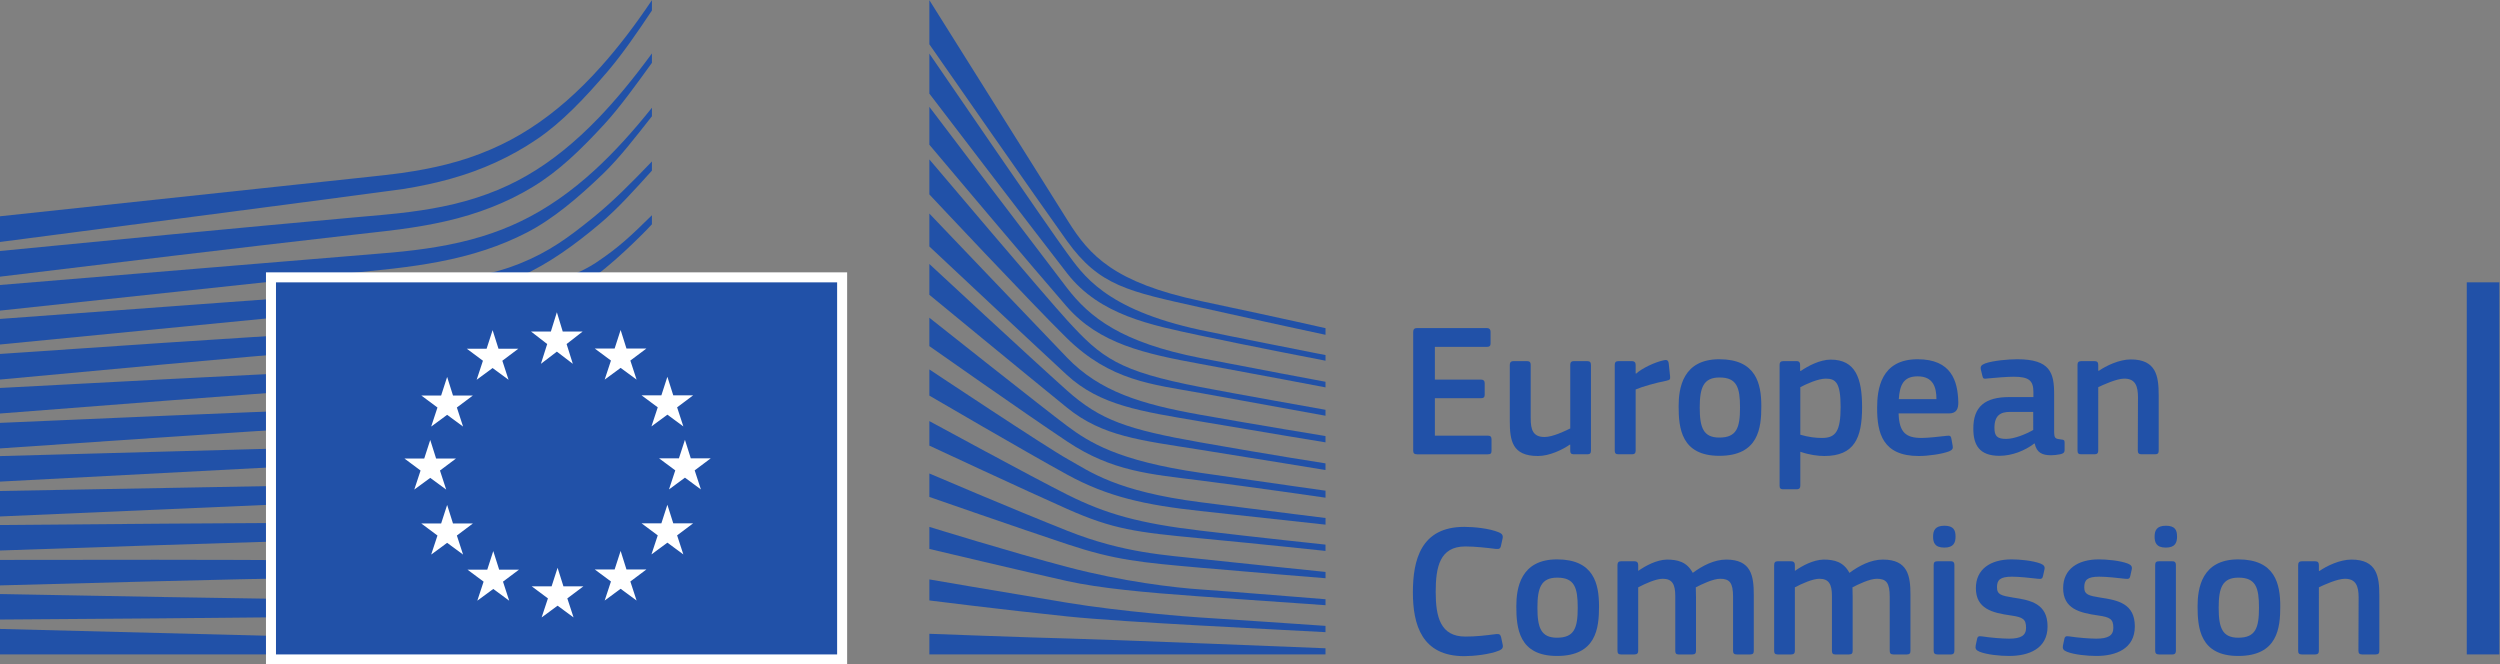 <?xml version="1.0" encoding="UTF-8" standalone="no"?>
<!-- Created with Inkscape (http://www.inkscape.org/) -->

<svg
   xmlns:dc="http://purl.org/dc/elements/1.1/"
   xmlns:cc="http://creativecommons.org/ns#"
   xmlns:rdf="http://www.w3.org/1999/02/22-rdf-syntax-ns#"
   xmlns:svg="http://www.w3.org/2000/svg"
   xmlns="http://www.w3.org/2000/svg"
   xmlns:sodipodi="http://sodipodi.sourceforge.net/DTD/sodipodi-0.dtd"
   xmlns:inkscape="http://www.inkscape.org/namespaces/inkscape"
   version="1.1"
   id="svg3725"
   xml:space="preserve"
   width="666.027"
   height="177.013"
   viewBox="0 0 666.027 177.013"
   sodipodi:docname="logo-ce-horizontal-en-pantone.svg"
   inkscape:version="0.92.3 (2405546, 2018-03-11)"><rect x="0" y="0" width="666.027" height="177.013" fill="#808080" stroke="none"/><defs
     id="defs3729" /><sodipodi:namedview
     pagecolor="#ffffff"
     bordercolor="#666666"
     borderopacity="1"
     objecttolerance="10"
     gridtolerance="10"
     guidetolerance="10"
     inkscape:pageopacity="0"
     inkscape:pageshadow="2"
     inkscape:window-width="640"
     inkscape:window-height="480"
     id="namedview3727"
     showgrid="false"
     inkscape:zoom="0.5300088"
     inkscape:cx="333.01334"
     inkscape:cy="88.506668"
     inkscape:window-x="3038"
     inkscape:window-y="122"
     inkscape:window-maximized="0"
     inkscape:current-layer="g3733" /><g
     id="g3733"
     inkscape:groupmode="layer"
     inkscape:label="ink_ext_XXXXXX"
     transform="matrix(1.333,0,0,-1.333,0,177.013)"><g
       id="g3735"
       transform="scale(0.1)"><path
         d="m 2824.39,664.676 c 0,4.929 2.28,7.597 7.6,7.597 h 139.82 c 4.56,0 7.22,-2.668 7.22,-7.218 v -23.563 c 0,-4.562 -1.91,-6.836 -7.6,-6.836 h -103.72 v -65.351 h 91.94 c 4.94,0 7.6,-2.278 7.6,-6.836 v -23.555 c 0,-4.562 -1.9,-6.848 -7.6,-6.848 h -91.94 v -74.843 h 106.39 c 4.55,0 6.83,-2.285 6.83,-7.215 v -23.184 c 0,-4.933 -1.9,-6.836 -7.22,-6.836 h -141.72 c -5.32,0 -7.6,2.274 -7.6,6.836 v 237.852"
         style="fill:#2151a8;fill-opacity:1;fill-rule:nonzero;stroke:none"
         id="path3737"
         inkscape:connector-curvature="0" /><path
         d="m 3172.46,419.988 h -26.99 c -5.69,0 -7.21,2.657 -7.21,7.215 v 11.777 l -0.76,0.383 c -14.82,-10.254 -40.66,-22.793 -63.83,-22.793 -51.29,0 -56.23,30.391 -56.23,70.293 v 111.7 c 0,4.558 1.89,7.597 7.21,7.597 h 27.74 c 4.94,0 6.84,-2.656 6.84,-7.597 V 491.797 c 0,-22.793 4.55,-37.238 27.74,-37.238 16.33,0 41.4,12.156 51.29,17.097 v 126.907 c 0,4.558 1.52,7.597 7.21,7.597 h 26.99 c 5.31,0 7.2,-2.656 7.2,-7.597 v -171.36 c 0,-4.941 -1.89,-7.215 -7.2,-7.215"
         style="fill:#2151a8;fill-opacity:1;fill-rule:nonzero;stroke:none"
         id="path3739"
         inkscape:connector-curvature="0" /><path
         d="m 3268.98,427.203 c 0,-4.558 -1.9,-7.215 -7.22,-7.215 h -27.35 c -5.31,0 -7.22,2.274 -7.22,7.215 v 171.36 c 0,4.941 1.91,7.597 7.22,7.597 h 26.97 c 5.7,0 7.6,-3.039 7.6,-7.597 v -16.719 l 0.76,-0.762 c 11.41,10.645 38.38,23.555 56.23,26.981 4.94,1.132 8.36,0 9.12,-6.465 l 2.66,-25.457 c 0.39,-5.313 0.76,-7.598 -7.22,-9.114 -21.28,-4.179 -48.25,-11.773 -61.55,-17.48 V 427.203"
         style="fill:#2151a8;fill-opacity:1;fill-rule:nonzero;stroke:none"
         id="path3741"
         inkscape:connector-curvature="0" /><path
         d="m 3436.56,573.484 c -32.3,0 -39.51,-20.519 -39.51,-60.031 0,-40.273 7.21,-60.027 39.14,-60.027 34.57,0 41.4,19.375 41.4,60.027 0,40.274 -6.45,60.031 -41.03,60.031 z m -0.37,-156.535 c -76.38,0 -81.31,55.852 -81.31,99.16 0,35.715 7.97,93.852 81.31,93.852 73.7,0 83.96,-49.016 83.96,-93.852 0,-43.308 -5.32,-99.16 -83.96,-99.16"
         style="fill:#2151a8;fill-opacity:1;fill-rule:nonzero;stroke:none"
         id="path3743"
         inkscape:connector-curvature="0" /><path
         d="m 3648.97,571.211 c -15.58,0 -39.51,-11.027 -50.91,-17.102 v -94.992 c 17.1,-4.929 30.77,-6.453 43.69,-6.453 27.36,0 36.86,14.051 36.86,61.934 0,48.25 -9.5,56.613 -29.64,56.613 z m -3.04,-154.641 c -12.54,0 -30.02,2.274 -47.49,8.36 l -0.38,-0.383 v -66.875 c 0,-4.18 -1.14,-7.598 -7.22,-7.598 h -26.98 c -6.07,0 -7.21,2.668 -7.21,7.598 v 240.891 c 0,4.941 1.9,7.597 7.21,7.597 h 26.98 c 5.32,0 6.84,-3.039 6.84,-7.597 v -11.399 l 1.14,-0.762 c 13.68,9.504 37.99,22.793 60.03,22.793 49.78,0 62.69,-37.605 62.69,-94.98 0,-61.934 -15.58,-97.645 -75.61,-97.645"
         style="fill:#2151a8;fill-opacity:1;fill-rule:nonzero;stroke:none"
         id="path3745"
         inkscape:connector-curvature="0" /><path
         d="m 3794.9,530.172 h 75.23 c 0,23.176 -6.08,45.598 -37.62,45.598 -28.11,0 -35.71,-17.098 -37.61,-45.598 z m -0.38,-28.496 c 1.14,-38.379 14.82,-49.012 45.97,-49.012 13.68,0 34.95,2.656 49.4,4.18 6.83,0.761 9.11,0.761 10.25,-6.465 l 2.29,-12.531 c 1.13,-5.703 0.38,-8.739 -6.47,-11.785 -14.81,-5.696 -42.55,-9.493 -61.17,-9.493 -72.57,0 -83.2,46.348 -83.2,95.743 0,36.855 6.83,97.648 80.92,97.648 68.01,0 80.17,-44.074 81.31,-85.109 0.38,-13.672 -3.41,-23.176 -18.62,-23.176 h -100.68"
         style="fill:#2151a8;fill-opacity:1;fill-rule:nonzero;stroke:none"
         id="path3747"
         inkscape:connector-curvature="0" /><path
         d="m 4063.55,504.715 h -46.36 c -18.99,0 -31.15,-6.836 -31.15,-31.914 0,-16.719 5.69,-22.043 23.55,-22.043 16.34,0 39.52,9.504 53.96,17.863 z m 2.28,-63.067 c -19,-14.445 -44.46,-24.699 -69.92,-24.699 -40.27,0 -52.05,22.031 -52.05,53.946 -0.38,44.453 23.56,63.457 71.43,63.457 h 48.63 v 9.875 c 0,22.8 -8.36,30.781 -39.51,30.781 -12.54,0 -36.48,-1.906 -51.67,-3.418 -7.6,-1.145 -9.5,-0.762 -10.64,4.551 l -3.42,14.062 c -0.76,4.942 0.38,7.977 8.74,11.395 16.33,5.703 46.35,8.363 64.21,8.363 65.73,0 73.71,-26.977 73.71,-69.535 v -73.328 c 0,-15.578 1.9,-15.957 13.68,-17.469 5.69,-0.383 7.22,-1.527 7.22,-5.707 v -15.957 c 0,-4.18 -2.66,-6.832 -9.13,-7.977 -6.07,-1.144 -12.15,-1.902 -17.85,-1.902 -17.86,0 -28.87,5.32 -32.67,23.18 l -0.76,0.382"
         style="fill:#2151a8;fill-opacity:1;fill-rule:nonzero;stroke:none"
         id="path3749"
         inkscape:connector-curvature="0" /><path
         d="m 4307.11,419.988 h -27.35 c -4.94,0 -7.22,2.274 -7.22,7.215 l 0.38,106.77 c 0,22.41 -5.32,37.238 -27.36,37.238 -15.19,0 -41.79,-12.16 -52.05,-17.102 V 427.203 c 0,-4.558 -1.89,-7.215 -7.22,-7.215 h -26.97 c -5.32,0 -7.23,2.274 -7.23,7.215 v 171.36 c 0,4.941 1.91,7.597 7.23,7.597 h 26.97 c 5.33,0 7.22,-2.656 7.22,-7.597 v -11.399 c 0.38,0 0.76,-0.379 1.14,-0.379 14.06,9.871 40.66,22.793 63.83,22.793 51.29,0 55.85,-33.808 55.85,-72.187 V 427.203 c 0,-4.558 -1.51,-7.215 -7.22,-7.215"
         style="fill:#2151a8;fill-opacity:1;fill-rule:nonzero;stroke:none"
         id="path3751"
         inkscape:connector-curvature="0" /><path
         d="m 2926.36,274.93 c 18.63,0 49.4,-2.66 69.53,-11.02 6.08,-2.66 8.36,-5.699 7.23,-11.769 l -3.42,-15.582 c -1.15,-4.559 -3.04,-6.457 -9.88,-5.7 -18.61,2.27 -41.42,4.942 -61.17,4.942 -51.68,0 -59.28,-41.801 -59.28,-91.192 0,-49.769 9.5,-88.91 59.28,-88.91 22.03,0 40.65,2.289 61.17,4.941 7.22,0.758 8.73,-1.141 10.25,-6.082 l 3.05,-14.438 c 1.51,-6.07 -0.39,-9.5 -6.46,-12.152 -18.62,-7.981 -51.67,-11.399 -70.3,-11.399 -84.72,0 -102.58,62.691 -102.58,127.282 0,64.968 15.96,131.078 102.58,131.078"
         style="fill:#2151a8;fill-opacity:1;fill-rule:nonzero;stroke:none"
         id="path3753"
         inkscape:connector-curvature="0" /><path
         d="m 3112.18,173.48 c -32.28,0 -39.51,-20.511 -39.51,-60.031 0,-40.269 7.23,-60.019 39.14,-60.019 34.57,0 41.41,19.371 41.41,60.019 0,40.281 -6.46,60.031 -41.04,60.031 z m -0.37,-156.531 c -76.37,0 -81.31,55.852 -81.31,99.16 0,35.711 7.98,93.852 81.31,93.852 73.71,0 83.97,-49.02 83.97,-93.852 0,-43.308 -5.32,-99.16 -83.97,-99.16"
         style="fill:#2151a8;fill-opacity:1;fill-rule:nonzero;stroke:none"
         id="path3755"
         inkscape:connector-curvature="0" /><path
         d="m 3498.24,19.988 h -27.36 c -5.31,0 -7.21,2.273 -7.21,7.211 V 135.109 c 0,28.121 -6.84,36.102 -25.84,36.102 -14.06,0 -36.86,-11.031 -48.64,-17.102 0,-3.8 0.39,-10.64 0.39,-19.379 V 27.199 c 0,-4.559 -1.52,-7.211 -7.22,-7.211 h -27.74 c -4.94,0 -6.46,2.273 -6.46,7.211 V 137.012 c 0,23.168 -6.08,34.199 -25.08,34.199 -13.29,0 -34.57,-9.5 -49,-17.102 V 27.199 c 0,-4.559 -1.9,-7.211 -7.23,-7.211 h -27.34 c -4.94,0 -6.85,2.273 -6.85,7.211 V 198.559 c 0,4.941 1.91,7.601 6.85,7.601 h 26.97 c 5.7,0 7.6,-3.039 7.6,-7.601 v -11.008 l 0.37,-0.379 c 14.82,10.25 35.72,21.648 56.62,22.406 22.03,0 40.27,-4.558 52.05,-26.59 18.99,14.051 42.56,26.59 66.88,26.59 50.14,0 55.08,-32.68 55.08,-70.668 V 27.199 c 0,-4.559 -1.52,-7.211 -6.84,-7.211"
         style="fill:#2151a8;fill-opacity:1;fill-rule:nonzero;stroke:none"
         id="path3757"
         inkscape:connector-curvature="0" /><path
         d="M 3811.36,19.988 H 3784 c -5.31,0 -7.22,2.273 -7.22,7.211 V 135.109 c 0,28.121 -6.83,36.102 -25.84,36.102 -14.05,0 -36.84,-11.031 -48.63,-17.102 0,-3.8 0.38,-10.64 0.38,-19.379 V 27.199 c 0,-4.559 -1.51,-7.211 -7.22,-7.211 h -27.73 c -4.94,0 -6.46,2.273 -6.46,7.211 V 137.012 c 0,23.168 -6.08,34.199 -25.07,34.199 -13.3,0 -34.58,-9.5 -49.02,-17.102 V 27.199 c 0,-4.559 -1.9,-7.211 -7.21,-7.211 h -27.37 c -4.93,0 -6.83,2.273 -6.83,7.211 V 198.559 c 0,4.941 1.9,7.601 6.83,7.601 h 26.98 c 5.7,0 7.6,-3.039 7.6,-7.601 v -11.008 l 0.38,-0.379 c 14.82,10.25 35.72,21.648 56.61,22.406 22.04,0 40.28,-4.558 52.06,-26.59 18.99,14.051 42.54,26.59 66.86,26.59 50.16,0 55.1,-32.68 55.1,-70.668 V 27.199 c 0,-4.559 -1.53,-7.211 -6.84,-7.211"
         style="fill:#2151a8;fill-opacity:1;fill-rule:nonzero;stroke:none"
         id="path3759"
         inkscape:connector-curvature="0" /><path
         d="m 3906,27.199 c 0,-4.168 -1.51,-7.211 -6.83,-7.211 h -26.98 c -5.32,0 -7.6,2.273 -7.6,7.211 V 198.941 c 0,5.329 2.28,7.219 7.6,7.219 h 26.98 c 5.32,0 6.83,-3.039 6.83,-7.219 z m -20.14,206.313 c -19.75,0 -22.41,11.027 -22.41,22.039 0,12.16 4.18,21.66 22.41,21.66 18.63,0 22.43,-8.742 22.43,-21.66 0,-11.77 -3.42,-22.039 -22.43,-22.039"
         style="fill:#2151a8;fill-opacity:1;fill-rule:nonzero;stroke:none"
         id="path3761"
         inkscape:connector-curvature="0" /><path
         d="m 4015.44,16.949 c -19,0 -44.45,2.66 -58.89,8.359 -7.6,3.043 -9.12,6.461 -7.98,12.543 l 2.66,12.527 c 1.14,6.082 3.79,6.461 9.88,5.699 16.72,-2.648 41.03,-4.559 53.95,-4.559 24.32,0 34.19,6.469 34.19,21.66 0,17.48 -6.45,21.281 -30.39,24.699 -37.23,5.312 -69.91,13.301 -69.91,54.711 0,37.609 28.88,57.371 71.43,57.371 15.57,0 41.79,-2.281 57.75,-8.359 6.45,-2.661 9.12,-5.692 7.98,-11.403 l -3.04,-13.679 c -1.14,-5.309 -3.42,-6.071 -10.26,-5.309 -16.34,1.891 -37.61,4.18 -51.67,4.18 -24.32,0 -30.01,-6.852 -30.01,-21.282 0,-14.82 9.11,-16.718 32.29,-20.519 36.1,-5.32 68.77,-12.539 68.77,-57.75 0,-44.461 -37.61,-58.891 -76.75,-58.891"
         style="fill:#2151a8;fill-opacity:1;fill-rule:nonzero;stroke:none"
         id="path3763"
         inkscape:connector-curvature="0" /><path
         d="m 4189.87,16.949 c -19.01,0 -44.45,2.66 -58.9,8.359 -7.6,3.043 -9.12,6.461 -7.98,12.543 l 2.66,12.527 c 1.14,6.082 3.8,6.461 9.88,5.699 16.72,-2.648 41.04,-4.559 53.96,-4.559 24.31,0 34.19,6.469 34.19,21.66 0,17.48 -6.46,21.281 -30.39,24.699 -37.24,5.312 -69.92,13.301 -69.92,54.711 0,37.609 28.88,57.371 71.43,57.371 15.59,0 41.8,-2.281 57.75,-8.359 6.47,-2.661 9.12,-5.692 7.98,-11.403 l -3.03,-13.679 c -1.15,-5.309 -3.42,-6.071 -10.27,-5.309 -16.34,1.891 -37.61,4.18 -51.67,4.18 -24.31,0 -30.01,-6.852 -30.01,-21.282 0,-14.82 9.11,-16.718 32.3,-20.519 36.09,-5.32 68.77,-12.539 68.77,-57.75 0,-44.461 -37.62,-58.891 -76.75,-58.891"
         style="fill:#2151a8;fill-opacity:1;fill-rule:nonzero;stroke:none"
         id="path3765"
         inkscape:connector-curvature="0" /><path
         d="m 4348.71,27.199 c 0,-4.168 -1.52,-7.211 -6.84,-7.211 h -26.97 c -5.32,0 -7.6,2.273 -7.6,7.211 V 198.941 c 0,5.329 2.28,7.219 7.6,7.219 h 26.97 c 5.32,0 6.84,-3.039 6.84,-7.219 z m -20.14,206.313 c -19.76,0 -22.41,11.027 -22.41,22.039 0,12.16 4.18,21.66 22.41,21.66 18.62,0 22.42,-8.742 22.42,-21.66 0,-11.77 -3.42,-22.039 -22.42,-22.039"
         style="fill:#2151a8;fill-opacity:1;fill-rule:nonzero;stroke:none"
         id="path3767"
         inkscape:connector-curvature="0" /><path
         d="m 4473.73,173.48 c -32.3,0 -39.53,-20.511 -39.53,-60.031 0,-40.269 7.23,-60.019 39.14,-60.019 34.58,0 41.42,19.371 41.42,60.019 0,40.281 -6.46,60.031 -41.03,60.031 z m -0.39,-156.531 c -76.36,0 -81.3,55.852 -81.3,99.16 0,35.711 7.97,93.852 81.3,93.852 73.72,0 83.97,-49.02 83.97,-93.852 0,-43.308 -5.32,-99.16 -83.97,-99.16"
         style="fill:#2151a8;fill-opacity:1;fill-rule:nonzero;stroke:none"
         id="path3769"
         inkscape:connector-curvature="0" /><path
         d="m 4748.07,19.988 h -27.35 c -4.94,0 -7.22,2.273 -7.22,7.211 l 0.38,106.77 c 0,22.41 -5.32,37.242 -27.36,37.242 -15.2,0 -41.79,-12.16 -52.05,-17.102 V 27.199 c 0,-4.559 -1.9,-7.211 -7.22,-7.211 h -26.97 c -5.32,0 -7.23,2.273 -7.23,7.211 V 198.559 c 0,4.941 1.91,7.601 7.23,7.601 h 26.97 c 5.32,0 7.22,-2.66 7.22,-7.601 v -11.387 c 0.38,0 0.76,-0.391 1.14,-0.391 14.05,9.879 40.65,22.797 63.83,22.797 51.29,0 55.85,-33.808 55.85,-72.187 V 27.199 c 0,-4.559 -1.52,-7.211 -7.22,-7.211"
         style="fill:#2151a8;fill-opacity:1;fill-rule:nonzero;stroke:none"
         id="path3771"
         inkscape:connector-curvature="0" /><path
         d="M 4995.19,20.039 V 763.672 h -65.16 V 20.039 h 65.16 v 0"
         style="fill:#2151a8;fill-opacity:1;fill-rule:nonzero;stroke:none"
         id="path3773"
         inkscape:connector-curvature="0" /><path
         d="m 0,844.328 c 0,0 785.09,102.36 807.266,106.016 33.968,5.582 64.156,12.117 92.3,19.965 63.504,17.527 121.954,44.281 173.704,79.521 49.61,33.53 95.76,82.31 141.51,135.82 29.09,34.05 59.64,78.44 88.14,121.29 v 20.67 c -33.81,-50.43 -67.12,-93.88 -101.37,-132.25 -45.39,-50.91 -93.01,-92.56 -141.55,-123.81 -50.09,-32.51 -106.477,-56.78 -167.59,-72.14 -27.39,-6.949 -56.722,-12.586 -89.683,-17.215 -21.735,-3.078 -44.133,-5.445 -65.789,-7.746 C 728.285,973.531 0,895.691 0,895.691 v -51.363"
         style="fill:#2151a8;fill-opacity:1;fill-rule:nonzero;stroke:none"
         id="path3775"
         inkscape:connector-curvature="0" /><path
         d="M 1052.84,976.977 C 1003.7,948.492 946.938,927.66 884.156,915.031 c -26.82,-5.453 -56.047,-9.886 -89.383,-13.551 -19.57,-2.136 -39.293,-3.859 -59.043,-5.574 -10.656,-0.933 -21.312,-1.859 -31.929,-2.847 C 463.207,871.32 223.852,848.199 0,826.301 v -51.317 c 225.613,27.422 466.637,56.454 707.145,83.879 10.691,1.266 21.394,2.457 32.101,3.633 19.703,2.195 39.43,4.383 59.223,7.008 34.222,4.59 64.168,9.863 91.531,16.117 65.234,14.699 124.17,37.902 175.08,68.969 50.61,30.601 95.34,73.46 143.42,125.87 29.94,32.61 63.25,78.65 94.42,121.9 v 18.82 c -36.71,-50.19 -71.56,-92.36 -106.04,-128.32 -46.95,-49 -95.41,-87.98 -144.04,-115.883"
         style="fill:#2151a8;fill-opacity:1;fill-rule:nonzero;stroke:none"
         id="path3777"
         inkscape:connector-curvature="0" /><path
         d="m 1190.24,989.547 c -47.91,-44.27 -97.92,-79.09 -148.67,-103.508 -49.621,-24.117 -105.148,-41.043 -169.785,-51.754 -26.668,-4.449 -55.668,-8.09 -88.605,-11.109 L 0,758.371 V 707.16 l 696.176,74.438 90.078,9.547 c 33.922,3.945 63.519,8.378 90.461,13.546 66.937,12.723 124.355,31.75 175.515,58.137 52.3,26.652 104.56,70.992 153.14,117.942 32.61,31.48 64,72.14 97.55,114.79 v 17.06 c -38.75,-48.53 -75.75,-88.98 -112.68,-123.073"
         style="fill:#2151a8;fill-opacity:1;fill-rule:nonzero;stroke:none"
         id="path3779"
         inkscape:connector-curvature="0" /><path
         d="m 1000.85,723.633 c -45.584,-25.707 -79.682,-40.516 -144.795,-47.36 -39.352,-4.269 -79.801,-6.304 -118.926,-8.265 -18.938,-0.953 -37.895,-1.903 -56.813,-3.102 -118.32,-6.816 -234.511,-14.371 -353.05,-22.16 L 0,620.539 V 569.34 l 330.531,30.558 c 106.809,9.657 230.922,20.79 352.09,30.75 l 88.078,6.868 c 34.383,2.668 62.582,5.496 88.703,8.925 67,8.711 124.235,22.352 174.948,41.661 54.6,20.586 106.09,52.531 157.66,90.086 46.5,33.855 110.84,100.628 110.91,101.503 v 18.09 c -42.07,-41.351 -66.29,-64.574 -112.33,-95.148 -55.03,-36.531 -148.86,-55.961 -189.74,-79"
         style="fill:#2151a8;fill-opacity:1;fill-rule:nonzero;stroke:none"
         id="path3781"
         inkscape:connector-curvature="0" /><path
         d="M 1017.5,626.316 C 968.098,611.727 912.48,601.844 847.488,596.117 821.16,593.82 792.766,592.059 760.66,590.754 l -87.601,-3.871 C 455.387,576.691 238.777,565.297 0,552.566 v -51.078 c 228.082,17.793 451.605,35.102 675.035,51.121 l 87.344,6.012 c 33.715,2.227 61.664,4.652 87.965,7.637 66.629,7.508 123.617,19.097 174.196,35.41 56.06,17.891 110.69,43.832 162.39,77.094 38.19,24.496 76.37,53.699 115.99,88.547 v 0.89 c -43.66,-37.551 -85.27,-45.883 -126.74,-71.117 -50.77,-30.996 -104.16,-54.805 -158.68,-70.766"
         style="fill:#2151a8;fill-opacity:1;fill-rule:nonzero;stroke:none"
         id="path3783"
         inkscape:connector-curvature="0" /><path
         d="M 1009.43,541.477 C 959.664,529.754 905.738,522.215 839.691,517.762 814.215,516.039 786.84,514.75 753.492,513.703 l -86.758,-3.109 C 448.129,502.262 226.477,492.688 0,482.785 v -51.051 c 225.016,15.469 445.77,30.524 668.438,44.567 L 755,481.527 c 33.941,1.946 61.598,3.938 87.012,6.274 67.269,6.25 122.308,15.359 173.198,28.64 57.1,14.825 112.6,36.555 164.98,64.582 40.49,21.629 80.88,47.637 122.73,78.946 v 21.836 c -45.23,-32.93 -88.62,-59.758 -132.06,-81.641 -51.42,-25.941 -105.72,-45.68 -161.43,-58.687"
         style="fill:#2151a8;fill-opacity:1;fill-rule:nonzero;stroke:none"
         id="path3785"
         inkscape:connector-curvature="0" /><path
         d="m 1002.02,458.293 c -49.934,-9.215 -103.707,-15.094 -169.262,-18.512 -24.66,-1.269 -51.043,-2.187 -85.567,-2.984 L 0,416.402 v -50.996 l 662.59,34.848 85.832,4.391 c 33.496,1.582 60.898,3.222 86.234,5.195 66.453,5.121 121.121,12.48 172.024,23.207 57.79,12.086 113.87,29.734 166.69,52.418 42.54,18.176 85.17,40.351 129.55,67.32 v 20.492 c -47.43,-27.793 -92.51,-50.105 -137.28,-67.949 -52.1,-20.867 -107.14,-36.68 -163.62,-47.035"
         style="fill:#2151a8;fill-opacity:1;fill-rule:nonzero;stroke:none"
         id="path3787"
         inkscape:connector-curvature="0" /><path
         d="m 996.152,374.762 c -91.683,-12.324 -186.07,-13.75 -277.347,-15.117 -20.922,-0.293 -41.852,-0.625 -62.75,-1.055 L 0,346.676 v -50.938 l 657.188,28.543 c 20.839,0.949 41.707,1.789 62.593,2.629 91.922,3.711 186.981,7.52 279.899,22.403 58.83,9.335 115.44,23.164 168.25,41.054 43.75,14.766 89.08,33.867 134.99,56.446 v 19.546 c -48.25,-22.648 -95.7,-41.461 -141.25,-55.562 -52.21,-16.25 -107.89,-28.375 -165.518,-36.035"
         style="fill:#2151a8;fill-opacity:1;fill-rule:nonzero;stroke:none"
         id="path3789"
         inkscape:connector-curvature="0" /><path
         d="m 990.941,290.699 c -85.906,-7.148 -173.824,-7.168 -258.855,-7.168 -26.449,0 -52.902,0 -79.352,-0.211 C 435.395,282.359 219.773,280.559 0,278.648 v -50.957 c 209.324,7.168 431.402,14.649 653.473,21.289 26.355,0.879 52.726,1.559 79.129,2.25 85.488,2.168 173.886,4.43 260.675,13.879 60.643,6.551 115.803,16.161 168.653,29.34 46.1,11.41 93.44,26.641 140.99,44.942 v 18.711 c -49.08,-17.754 -97.99,-32.243 -145.62,-42.793 -52.34,-11.637 -106.77,-19.688 -166.359,-24.61"
         style="fill:#2151a8;fill-opacity:1;fill-rule:nonzero;stroke:none"
         id="path3791"
         inkscape:connector-curvature="0" /><path
         d="m 987.621,207.828 c -35.789,-1.43 -74.547,-2.109 -118.504,-2.109 -16.613,0 -33.222,0.101 -49.793,0.25 l -169.094,2.07 c -115.382,0.859 -230.324,1.063 -338.156,1.16 L 0,208.898 v -50.929 l 312.816,8.261 c 107.45,2.649 222.727,5.411 337.735,7.5 l 168.953,2.239 c 46.348,0.75 107.508,2.109 169.461,6.222 60.705,3.957 115.955,10.047 168.905,18.571 47.65,7.687 96.34,18.027 145.05,30.527 v 18.082 c -50.04,-11.641 -99.78,-20.922 -148.04,-27.422 -52.65,-7.109 -107.36,-11.719 -167.259,-14.121"
         style="fill:#2151a8;fill-opacity:1;fill-rule:nonzero;stroke:none"
         id="path3793"
         inkscape:connector-curvature="0" /><path
         d="m 817.359,127.75 -168.515,1.82 C 433.867,132.609 219.086,136.578 0,140.699 V 89.738 c 209.125,1.41 430.613,3.012 649,5.492 L 817.602,97.75 c 56.812,0.981 112.453,2.012 168.711,3.91 115.847,3.75 219.627,11.949 316.607,24.879 v 17.723 c -97.35,-10.551 -201.28,-16.121 -317.197,-16.883 -56.09,-0.508 -112.227,-0.098 -168.364,0.371"
         style="fill:#2151a8;fill-opacity:1;fill-rule:nonzero;stroke:none"
         id="path3795"
         inkscape:connector-curvature="0" /><path
         d="M 1302.92,37.672 0,70.949 V 20.039 h 1302.92 v 17.633"
         style="fill:#2151a8;fill-opacity:1;fill-rule:nonzero;stroke:none"
         id="path3797"
         inkscape:connector-curvature="0" /><path
         d="m 1185.6,893.324 c -49.49,-40.058 -87.72,-68.527 -148.3,-92.785 -52.749,-21.121 -109.413,-29.773 -174.152,-38.668 -41.656,-5.879 -85.195,-14.578 -126.785,-17.367 -17.101,-1.156 -34.215,-2.301 -51.273,-3.649 L 0,690.547 v -51.125 l 687.855,67.211 89.18,8.43 c 33.082,3.148 62.445,6.82 89.778,11.257 66.656,10.785 124.101,27.258 175.577,50.348 53.42,23.738 107.47,62.617 157.7,105.203 34.18,28.918 67.05,65.313 102.83,105.055 v 18.324 c -43.28,-45.082 -79.15,-81.098 -117.32,-111.926"
         style="fill:#2151a8;fill-opacity:1;fill-rule:nonzero;stroke:none"
         id="path3799"
         inkscape:connector-curvature="0" /><path
         d="m 1857.41,1327.61 c 0,0 234.49,-373.473 277.36,-441.95 42.87,-68.461 91.88,-122.625 265.37,-159.422 173.49,-36.789 249.02,-54.164 249.02,-54.164 v -13.289 c 0,0 -110.24,23.512 -252.09,55.192 -141.85,31.679 -199.84,42.339 -264.51,132.308 -53.81,74.891 -275.15,393.105 -275.15,393.105 v 88.22"
         style="fill:#2151a8;fill-opacity:1;fill-rule:nonzero;stroke:none"
         id="path3801"
         inkscape:connector-curvature="0" /><path
         d="m 1857.41,901.105 c 0,0 213.45,-223.675 275.15,-287.89 65.48,-68.121 149.35,-93.317 265.6,-114.082 110.98,-19.809 250.94,-42.692 250.94,-42.692 v -12.597 c 0,0 -131.43,21.535 -250.94,41.988 -117.16,20.07 -199.18,31.266 -266.29,93.098 -60.1,55.371 -274.46,256.386 -274.46,256.386 v 65.789"
         style="fill:#2151a8;fill-opacity:1;fill-rule:nonzero;stroke:none"
         id="path3803"
         inkscape:connector-curvature="0" /><path
         d="m 1857.41,800.324 c 0,0 203,-188.5 275.15,-252.894 66.42,-59.262 120.24,-77.692 266.31,-103.586 146.09,-25.899 250.23,-41.992 250.23,-41.992 v -13.301 c 0,0 -132.11,21.703 -250.94,40.605 -118.8,18.891 -194.52,26.356 -265.6,83.977 -82.03,66.531 -275.15,225.601 -275.15,225.601 v 61.59"
         style="fill:#2151a8;fill-opacity:1;fill-rule:nonzero;stroke:none"
         id="path3805"
         inkscape:connector-curvature="0" /><path
         d="m 1857.41,692.887 c 0,0 231.89,-183.953 275.22,-216.153 43.33,-32.187 100.66,-69.746 267,-93.789 164.95,-23.828 249.53,-35.683 249.53,-35.683 v -14.004 c 0,0 -149.58,21.703 -249.53,34.297 -99.94,12.597 -176.59,17.953 -266.3,77.699 -87.33,58.137 -275.92,190.918 -275.92,190.918 v 56.715"
         style="fill:#2151a8;fill-opacity:1;fill-rule:nonzero;stroke:none"
         id="path3807"
         inkscape:connector-curvature="0" /><path
         d="m 1857.41,589.605 c 0,0 232.58,-154.863 276.62,-179.351 44.04,-24.496 95.76,-64.399 265.6,-86.094 169.86,-21.699 249.53,-31.488 249.53,-31.488 v -13.301 c 0,0 -140.49,15.391 -250.23,27.289 -109.73,11.91 -184.51,28.004 -266.3,72.789 -81.79,44.785 -275.22,157.813 -275.22,157.813 v 52.343"
         style="fill:#2151a8;fill-opacity:1;fill-rule:nonzero;stroke:none"
         id="path3809"
         inkscape:connector-curvature="0" /><path
         d="m 1857.41,486.324 c 0,0 205.58,-111.836 275.15,-146.758 77.6,-38.964 144.71,-57.617 266.31,-72.086 119.41,-14.218 250.23,-28.011 250.23,-28.011 v -12.598 c 0,0 -120.96,12.949 -250.23,25.199 -128.15,12.149 -173.79,17.731 -266.31,58.789 -82.73,36.715 -275.15,126.442 -275.15,126.442 v 49.023"
         style="fill:#2151a8;fill-opacity:1;fill-rule:nonzero;stroke:none"
         id="path3811"
         inkscape:connector-curvature="0" /><path
         d="m 1857.41,381.637 c 0,0 162.46,-69.567 276.62,-114.856 112.3,-44.562 198.04,-48.312 266.3,-56 30.06,-3.383 248.83,-25.902 248.83,-25.902 v -12.578 c 0,0 -130.71,10.488 -249.53,20.98 -118.83,10.489 -170.07,14.938 -266.3,46.891 -97.37,32.328 -275.92,94.59 -275.92,94.59 v 46.875"
         style="fill:#2151a8;fill-opacity:1;fill-rule:nonzero;stroke:none"
         id="path3813"
         inkscape:connector-curvature="0" /><path
         d="m 1857.41,274.922 c 0,0 164.02,-50.844 275.86,-80.231 111.83,-29.402 214.58,-41.312 266.3,-44.793 51.72,-3.519 249.59,-19.589 249.59,-19.589 v -11.911 c 0,0 -112.54,7.672 -250.29,17.5 -111.37,7.93 -200.83,16.321 -266.31,30.801 -72.56,16.012 -275.15,64.16 -275.15,64.16 v 44.063"
         style="fill:#2151a8;fill-opacity:1;fill-rule:nonzero;stroke:none"
         id="path3815"
         inkscape:connector-curvature="0" /><path
         d="m 1857.41,169.922 c 0,0 134.14,-23.133 275.86,-46.621 106.24,-17.621 250.23,-28.711 265.6,-29.422 15.39,-0.68 250.23,-16.789 250.23,-16.789 V 64.512 c 0,0 -150.32,7.77 -250.23,13.277 -104.08,5.762 -207.54,12.07 -266.31,18.199 -131.62,13.731 -275.15,31.903 -275.15,31.903 v 42.031"
         style="fill:#2151a8;fill-opacity:1;fill-rule:nonzero;stroke:none"
         id="path3817"
         inkscape:connector-curvature="0" /><path
         d="m 1857.41,61.25 c 0,0 211.56,-7.949 275.86,-9.359 64.3,-1.379 515.83,-19.59 515.83,-19.59 V 20.039 H 1857.41 V 61.25"
         style="fill:#2151a8;fill-opacity:1;fill-rule:nonzero;stroke:none"
         id="path3819"
         inkscape:connector-curvature="0" /><path
         d="m 2398.87,668.508 c -191.51,41.293 -234.84,111.285 -267,154.68 -32.16,43.402 -274.46,397.542 -274.46,397.542 v -79.92 c 9.55,-12.5 216.94,-283.997 275.15,-358.912 65.62,-84.421 168.46,-103.585 266.31,-124.585 97.84,-20.997 250.29,-50.27 250.29,-50.27 v 11.195 c 0,0 -200.84,39.61 -250.29,50.27"
         style="fill:#2151a8;fill-opacity:1;fill-rule:nonzero;stroke:none"
         id="path3821"
         inkscape:connector-curvature="0" /><path
         d="m 2398.87,612.516 c -157.26,30.797 -220.87,80.492 -267,140.683 -46.13,60.192 -274.46,361.151 -274.46,361.151 v -75.67 c 9.55,-11.34 218.43,-259.098 274.46,-323.274 65.36,-74.859 156.57,-94.492 267,-114.785 110.44,-20.297 250.23,-46.887 250.23,-46.887 v 11.192 c 0,0 -159.55,29.832 -250.23,47.59"
         style="fill:#2151a8;fill-opacity:1;fill-rule:nonzero;stroke:none"
         id="path3823"
         inkscape:connector-curvature="0" /><path
         d="m 2398.87,554.43 c -163.54,31.718 -197.09,57.851 -266.31,133.683 -43.51,47.66 -265.78,310.114 -275.15,321.187 v -69.929 c 0,0 207.7,-221.535 274.46,-286.957 87.62,-85.859 169.85,-92.387 267,-109.883 97.16,-17.496 250.23,-45.496 250.23,-45.496 v 11.899 c 0,0 -184.81,32.8 -250.23,45.496"
         style="fill:#2151a8;fill-opacity:1;fill-rule:nonzero;stroke:none"
         id="path3825"
         inkscape:connector-curvature="0" /><path
         d="M 1683.06,10 V 773.617 H 541.559 V 10 H 1683.06 v 0"
         style="fill:#2151a8;fill-opacity:1;fill-rule:nonzero;stroke:none"
         id="path3827"
         inkscape:connector-curvature="0" /><path
         d="M 1683.06,10 V 773.617 H 541.559 V 10 H 1683.06 Z"
         style="fill:none;stroke:#ffffff;stroke-width:20;stroke-linecap:butt;stroke-linejoin:miter;stroke-miterlimit:4;stroke-dasharray:none;stroke-opacity:1"
         id="path3829"
         inkscape:connector-curvature="0" /><path
         d="m 1124.68,665.285 h 39.72 l -32.01,-24.937 12.44,-39.559 -31.89,24.371 -31.89,-24.371 12.57,39.559 -32.26,24.937 h 39.58 l 12,38.586 11.74,-38.586 v 0"
         style="fill:#ffffff;fill-opacity:1;fill-rule:nonzero;stroke:none"
         id="path3831"
         inkscape:connector-curvature="0" /><path
         d="m 1126.08,156.039 h 39.77 L 1133.84,132 1146.28,93.969 1114.39,117.41 1082.5,93.969 1095.07,132 l -32.33,24.039 h 39.66 l 11.99,37.133 11.69,-37.133 v 0"
         style="fill:#ffffff;fill-opacity:1;fill-rule:nonzero;stroke:none"
         id="path3833"
         inkscape:connector-curvature="0" /><path
         d="m 1252.05,189.77 h 39.78 l -32.02,-23.981 12.45,-38.09 -31.89,23.5 -31.89,-23.5 12.56,38.09 -32.32,23.981 h 39.65 l 12,37.128 11.68,-37.128 v 0"
         style="fill:#ffffff;fill-opacity:1;fill-rule:nonzero;stroke:none"
         id="path3835"
         inkscape:connector-curvature="0" /><path
         d="m 1252.05,631.316 h 39.78 l -32.02,-23.996 12.45,-38.074 -31.89,23.457 -31.89,-23.457 12.56,38.074 -32.32,23.996 h 39.65 l 12,37.125 11.68,-37.125 v 0"
         style="fill:#ffffff;fill-opacity:1;fill-rule:nonzero;stroke:none"
         id="path3837"
         inkscape:connector-curvature="0" /><path
         d="m 1345.57,537.801 h 39.71 l -32.01,-23.965 12.44,-38.106 -31.89,23.458 -31.82,-23.458 12.56,38.106 -32.33,23.965 h 39.59 l 12,37.129 11.75,-37.129 v 0"
         style="fill:#ffffff;fill-opacity:1;fill-rule:nonzero;stroke:none"
         id="path3839"
         inkscape:connector-curvature="0" /><path
         d="m 1345.57,282.02 h 39.71 l -32.01,-24.059 12.44,-38.07 -31.89,23.5 -31.82,-23.5 12.56,38.07 -32.33,24.059 h 39.59 l 12,37.128 11.75,-37.128 v 0"
         style="fill:#ffffff;fill-opacity:1;fill-rule:nonzero;stroke:none"
         id="path3841"
         inkscape:connector-curvature="0" /><path
         d="m 1380.61,411.863 h 39.79 l -32.03,-24.004 12.44,-38.086 -31.89,23.497 -31.88,-23.497 12.56,38.086 -32.32,24.004 h 39.59 l 12.05,37.09 11.69,-37.09 v 0"
         style="fill:#ffffff;fill-opacity:1;fill-rule:nonzero;stroke:none"
         id="path3843"
         inkscape:connector-curvature="0" /><path
         d="m 996.254,631.004 h 39.716 l -32.01,-24.027 12.44,-38.079 -31.892,23.493 -31.891,-23.493 12.574,38.079 -32.269,24.027 h 39.594 l 11.992,37.125 11.746,-37.125 v 0"
         style="fill:#ffffff;fill-opacity:1;fill-rule:nonzero;stroke:none"
         id="path3845"
         inkscape:connector-curvature="0" /><path
         d="m 905.328,537.488 h 39.777 l -32.015,-23.996 12.379,-38.078 -31.824,23.461 -31.887,-23.461 12.535,38.078 -32.301,23.996 h 39.653 l 12,37.125 11.683,-37.125 v 0"
         style="fill:#ffffff;fill-opacity:1;fill-rule:nonzero;stroke:none"
         id="path3847"
         inkscape:connector-curvature="0" /><path
         d="m 871.578,411.551 h 39.75 l -32.015,-24.024 12.433,-38.066 -31.883,23.418 -31.89,-23.418 12.57,38.066 -32.273,24.024 h 39.597 l 11.996,37.09 11.715,-37.09 v 0"
         style="fill:#ffffff;fill-opacity:1;fill-rule:nonzero;stroke:none"
         id="path3849"
         inkscape:connector-curvature="0" /><path
         d="m 905.328,281.711 h 39.777 l -32.015,-24.07 12.379,-38.063 -31.824,23.473 -31.887,-23.473 12.535,38.063 -32.301,24.07 h 39.653 l 12,37.07 11.683,-37.07 v 0"
         style="fill:#ffffff;fill-opacity:1;fill-rule:nonzero;stroke:none"
         id="path3851"
         inkscape:connector-curvature="0" /><path
         d="m 997.582,189.461 h 39.708 l -32.01,-24 12.38,-38.07 -31.832,23.48 -31.883,-23.48 12.571,38.07 -32.27,24 h 39.594 l 11.988,37.129 11.754,-37.129 v 0"
         style="fill:#ffffff;fill-opacity:1;fill-rule:nonzero;stroke:none"
         id="path3853"
         inkscape:connector-curvature="0" /></g></g></svg>